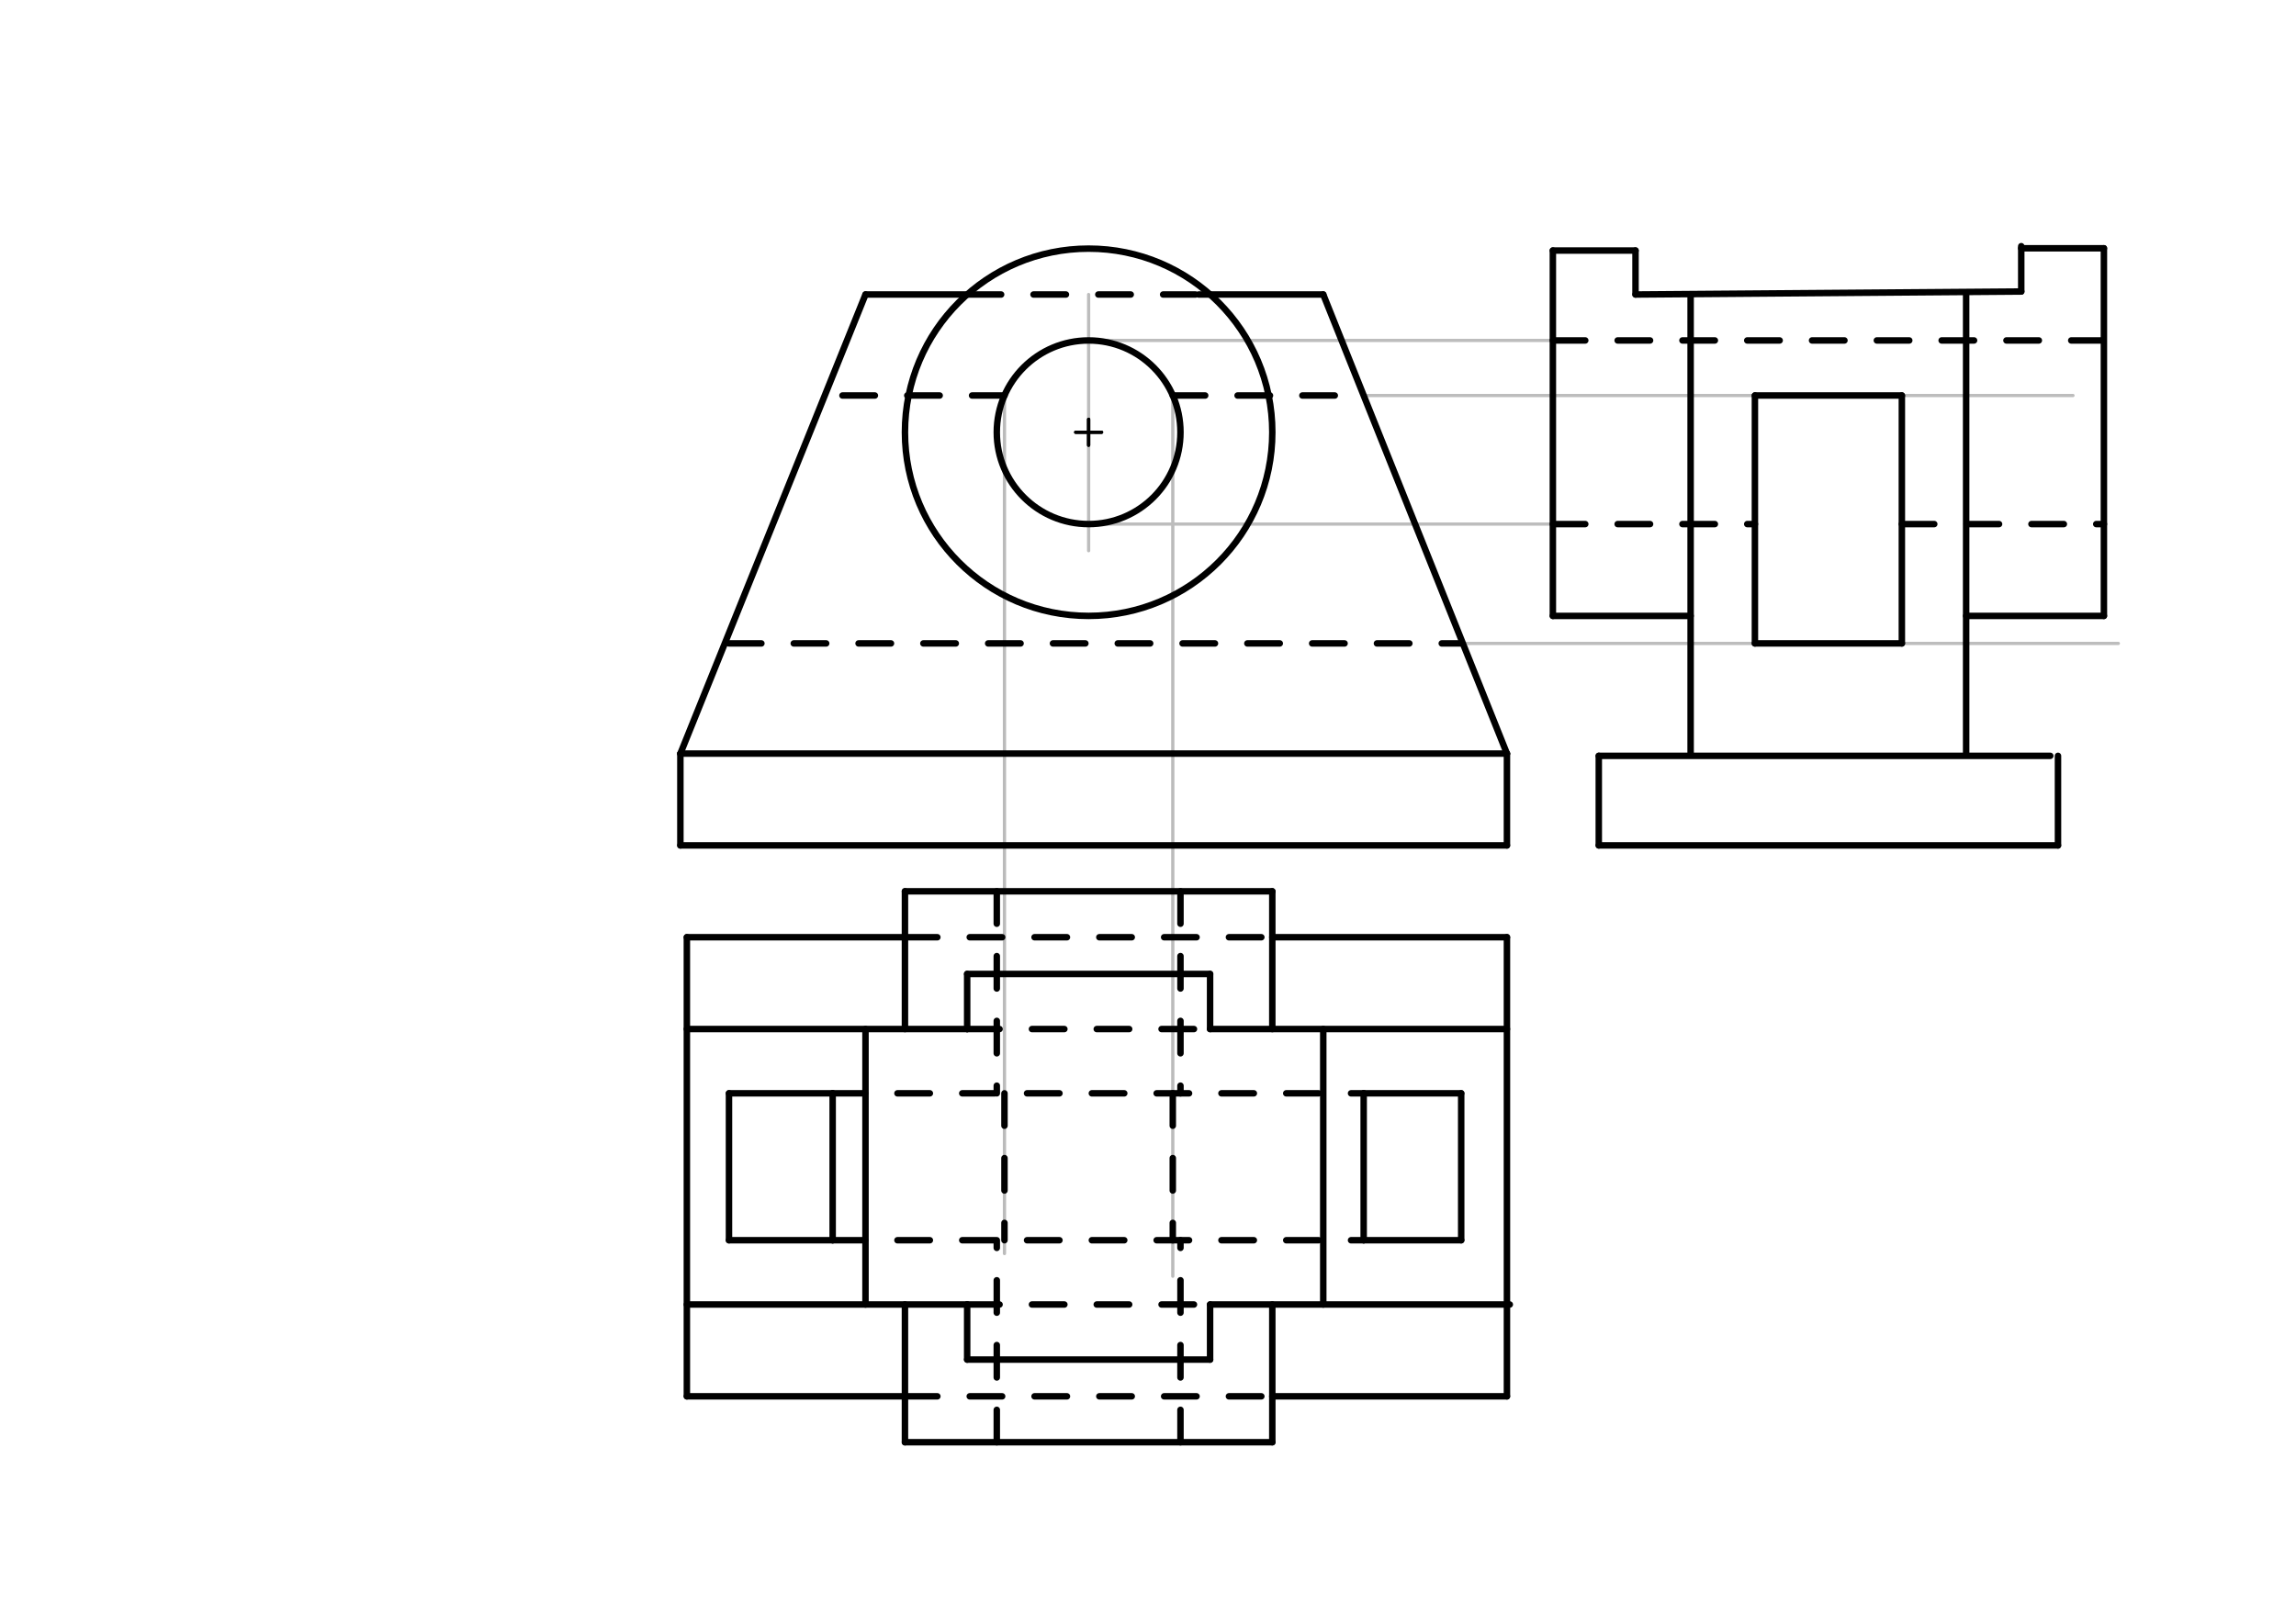 <svg xmlns="http://www.w3.org/2000/svg" class="svg--1it" height="100%" preserveAspectRatio="xMidYMid meet" viewBox="0 0 708.661 498.898" width="100%"><defs><marker id="marker-arrow" markerHeight="16" markerUnits="userSpaceOnUse" markerWidth="24" orient="auto-start-reverse" refX="24" refY="4" viewBox="0 0 24 8"><path d="M 0 0 L 24 4 L 0 8 z" stroke="inherit"></path></marker></defs><g class="aux-layer--1FB"><g class="element--2qn"><line stroke="#bbbbbb" stroke-dasharray="none" stroke-linecap="round" stroke-width="1" x1="212" x2="212" y1="289.346" y2="431.079"></line></g><g class="element--2qn"><line stroke="#bbbbbb" stroke-dasharray="none" stroke-linecap="round" stroke-width="1" x1="465.118" x2="465.118" y1="289.346" y2="431.079"></line></g><g class="element--2qn"><line stroke="#bbbbbb" stroke-dasharray="none" stroke-linecap="round" stroke-width="1" x1="310.03" x2="310.03" y1="122.102" y2="387"></line></g><g class="element--2qn"><line stroke="#bbbbbb" stroke-dasharray="none" stroke-linecap="round" stroke-width="1" x1="361.981" x2="361.981" y1="122.102" y2="394"></line></g><g class="element--2qn"><line stroke="#BDBDBD" stroke-dasharray="none" stroke-linecap="round" stroke-width="1" x1="420.898" x2="639.828" y1="122.102" y2="122.102"></line></g><g class="element--2qn"><line stroke="#BDBDBD" stroke-dasharray="none" stroke-linecap="round" stroke-width="1" x1="451" x2="653.828" y1="198.638" y2="198.638"></line></g><g class="element--2qn"><line stroke="#BDBDBD" stroke-dasharray="none" stroke-linecap="round" stroke-width="1" x1="336.005" x2="336.005" y1="90.921" y2="170.016"></line></g><g class="element--2qn"><line stroke="#BDBDBD" stroke-dasharray="none" stroke-linecap="round" stroke-width="1" x1="336.005" x2="483.828" y1="105.104" y2="105.104"></line></g><g class="element--2qn"><line stroke="#BDBDBD" stroke-dasharray="none" stroke-linecap="round" stroke-width="1" x1="336.005" x2="484.828" y1="161.797" y2="161.797"></line></g></g><g class="main-layer--3Vd"><g class="element--2qn"><line stroke="#000000" stroke-dasharray="none" stroke-linecap="round" stroke-width="2" x1="210" x2="465.118" y1="261" y2="261"></line></g><g class="element--2qn"><line stroke="#000000" stroke-dasharray="none" stroke-linecap="round" stroke-width="2" x1="210" x2="210" y1="261" y2="232.654"></line></g><g class="element--2qn"><line stroke="#000000" stroke-dasharray="none" stroke-linecap="round" stroke-width="2" x1="465.118" x2="465.118" y1="261" y2="232.654"></line></g><g class="element--2qn"><line stroke="#000000" stroke-dasharray="none" stroke-linecap="round" stroke-width="2" x1="210" x2="465.118" y1="232.654" y2="232.654"></line></g><g class="element--2qn"><line stroke="#000000" stroke-dasharray="none" stroke-linecap="round" stroke-width="2" x1="267.134" x2="210" y1="90.921" y2="232.654"></line></g><g class="element--2qn"><line stroke="#000000" stroke-dasharray="none" stroke-linecap="round" stroke-width="2" x1="408.425" x2="465.118" y1="90.921" y2="232.654"></line></g><g class="element--2qn"><g class="center--1s5"><line x1="332.005" y1="133.45" x2="340.005" y2="133.45" stroke="#000000" stroke-width="1" stroke-linecap="round"></line><line x1="336.005" y1="129.45" x2="336.005" y2="137.45" stroke="#000000" stroke-width="1" stroke-linecap="round"></line><circle class="hit--230" cx="336.005" cy="133.45" r="4" stroke="none" fill="transparent"></circle></g><circle cx="336.005" cy="133.45" fill="none" r="56.693" stroke="#000000" stroke-dasharray="none" stroke-width="2"></circle></g><g class="element--2qn"><line stroke="#000000" stroke-dasharray="10" stroke-linecap="round" stroke-width="2" x1="299" x2="370" y1="90.921" y2="90.921"></line></g><g class="element--2qn"><line stroke="#000000" stroke-dasharray="none" stroke-linecap="round" stroke-width="2" x1="267.134" x2="298.517" y1="90.921" y2="90.921"></line></g><g class="element--2qn"><line stroke="#000000" stroke-dasharray="none" stroke-linecap="round" stroke-width="2" x1="408.425" x2="370" y1="90.921" y2="90.921"></line></g><g class="element--2qn"><line stroke="#000000" stroke-dasharray="10" stroke-linecap="round" stroke-width="2" x1="225" x2="451" y1="198.638" y2="198.638"></line></g><g class="element--2qn"><g class="center--1s5"><line x1="332.005" y1="133.45" x2="340.005" y2="133.45" stroke="#000000" stroke-width="1" stroke-linecap="round"></line><line x1="336.005" y1="129.45" x2="336.005" y2="137.45" stroke="#000000" stroke-width="1" stroke-linecap="round"></line><circle class="hit--230" cx="336.005" cy="133.45" r="4" stroke="none" fill="transparent"></circle></g><circle cx="336.005" cy="133.45" fill="none" r="28.346" stroke="#000000" stroke-dasharray="none" stroke-width="2"></circle></g><g class="element--2qn"><line stroke="#000000" stroke-dasharray="10" stroke-linecap="round" stroke-width="2" x1="310.03" x2="257" y1="122.102" y2="122.102"></line></g><g class="element--2qn"><line stroke="#000000" stroke-dasharray="10" stroke-linecap="round" stroke-width="2" x1="361.981" x2="420.898" y1="122.102" y2="122.102"></line></g><g class="element--2qn"><line stroke="#000000" stroke-dasharray="none" stroke-linecap="round" stroke-width="2" x1="279.313" x2="279.313" y1="317.693" y2="275.173"></line></g><g class="element--2qn"><line stroke="#000000" stroke-dasharray="none" stroke-linecap="round" stroke-width="2" x1="392.698" x2="392.698" y1="317.693" y2="275.173"></line></g><g class="element--2qn"><line stroke="#000000" stroke-dasharray="none" stroke-linecap="round" stroke-width="2" x1="279.313" x2="392.698" y1="275.173" y2="275.173"></line></g><g class="element--2qn"><line stroke="#000000" stroke-dasharray="none" stroke-linecap="round" stroke-width="2" x1="279.313" x2="279.313" y1="402.732" y2="445.252"></line></g><g class="element--2qn"><line stroke="#000000" stroke-dasharray="none" stroke-linecap="round" stroke-width="2" x1="392.698" x2="392.698" y1="402.732" y2="445.252"></line></g><g class="element--2qn"><line stroke="#000000" stroke-dasharray="none" stroke-linecap="round" stroke-width="2" x1="392.698" x2="279.313" y1="445.252" y2="445.252"></line></g><g class="element--2qn"><line stroke="#000000" stroke-dasharray="none" stroke-linecap="round" stroke-width="2" x1="298.517" x2="212" y1="317.693" y2="317.693"></line></g><g class="element--2qn"><line stroke="#000000" stroke-dasharray="none" stroke-linecap="round" stroke-width="2" x1="298.517" x2="212" y1="402.732" y2="402.732"></line></g><g class="element--2qn"><line stroke="#000000" stroke-dasharray="none" stroke-linecap="round" stroke-width="2" x1="466" x2="373.494" y1="402.732" y2="402.732"></line></g><g class="element--2qn"><line stroke="#000000" stroke-dasharray="none" stroke-linecap="round" stroke-width="2" x1="373.494" x2="465.118" y1="317.693" y2="317.693"></line></g><g class="element--2qn"><line stroke="#000000" stroke-dasharray="none" stroke-linecap="round" stroke-width="2" x1="298.517" x2="298.517" y1="317.693" y2="300.685"></line></g><g class="element--2qn"><line stroke="#000000" stroke-dasharray="none" stroke-linecap="round" stroke-width="2" x1="373.494" x2="373.494" y1="317.693" y2="300.685"></line></g><g class="element--2qn"><line stroke="#000000" stroke-dasharray="none" stroke-linecap="round" stroke-width="2" x1="298.517" x2="373.494" y1="300.685" y2="300.685"></line></g><g class="element--2qn"><line stroke="#000000" stroke-dasharray="none" stroke-linecap="round" stroke-width="2" x1="298.517" x2="298.517" y1="402.732" y2="419.74"></line></g><g class="element--2qn"><line stroke="#000000" stroke-dasharray="none" stroke-linecap="round" stroke-width="2" x1="373.494" x2="373.494" y1="402.732" y2="419.74"></line></g><g class="element--2qn"><line stroke="#000000" stroke-dasharray="none" stroke-linecap="round" stroke-width="2" x1="298.517" x2="373.494" y1="419.74" y2="419.74"></line></g><g class="element--2qn"><line stroke="#000000" stroke-dasharray="none" stroke-linecap="round" stroke-width="2" x1="225" x2="257" y1="337.535" y2="337.535"></line></g><g class="element--2qn"><line stroke="#000000" stroke-dasharray="none" stroke-linecap="round" stroke-width="2" x1="257" x2="257" y1="337.535" y2="382.89"></line></g><g class="element--2qn"><line stroke="#000000" stroke-dasharray="none" stroke-linecap="round" stroke-width="2" x1="257" x2="225" y1="382.89" y2="382.89"></line></g><g class="element--2qn"><line stroke="#000000" stroke-dasharray="none" stroke-linecap="round" stroke-width="2" x1="225" x2="225" y1="382.89" y2="337.535"></line></g><g class="element--2qn"><line stroke="#000000" stroke-dasharray="none" stroke-linecap="round" stroke-width="2" x1="420.898" x2="451" y1="337.535" y2="337.535"></line></g><g class="element--2qn"><line stroke="#000000" stroke-dasharray="none" stroke-linecap="round" stroke-width="2" x1="451" x2="451" y1="337.535" y2="382.89"></line></g><g class="element--2qn"><line stroke="#000000" stroke-dasharray="none" stroke-linecap="round" stroke-width="2" x1="451" x2="420.898" y1="382.89" y2="382.89"></line></g><g class="element--2qn"><line stroke="#000000" stroke-dasharray="none" stroke-linecap="round" stroke-width="2" x1="420.898" x2="420.898" y1="382.89" y2="337.535"></line></g><g class="element--2qn"><line stroke="#000000" stroke-dasharray="none" stroke-linecap="round" stroke-width="2" x1="408.425" x2="408.425" y1="317.693" y2="402.732"></line></g><g class="element--2qn"><line stroke="#000000" stroke-dasharray="none" stroke-linecap="round" stroke-width="2" x1="267.134" x2="267.134" y1="317.693" y2="402.732"></line></g><g class="element--2qn"><line stroke="#000000" stroke-dasharray="none" stroke-linecap="round" stroke-width="2" x1="212" x2="212" y1="289.346" y2="431.079"></line></g><g class="element--2qn"><line stroke="#000000" stroke-dasharray="none" stroke-linecap="round" stroke-width="2" x1="465.118" x2="465.118" y1="289.346" y2="431.079"></line></g><g class="element--2qn"><line stroke="#000000" stroke-dasharray="none" stroke-linecap="round" stroke-width="2" x1="212" x2="279.313" y1="431.079" y2="431.079"></line></g><g class="element--2qn"><line stroke="#000000" stroke-dasharray="none" stroke-linecap="round" stroke-width="2" x1="392.698" x2="465.118" y1="431.079" y2="431.079"></line></g><g class="element--2qn"><line stroke="#000000" stroke-dasharray="none" stroke-linecap="round" stroke-width="2" x1="465.118" x2="392.698" y1="289.346" y2="289.346"></line></g><g class="element--2qn"><line stroke="#000000" stroke-dasharray="none" stroke-linecap="round" stroke-width="2" x1="279.313" x2="212" y1="289.346" y2="289.346"></line></g><g class="element--2qn"><line stroke="#000000" stroke-dasharray="10" stroke-linecap="round" stroke-width="2" x1="279.313" x2="392.698" y1="431.079" y2="431.079"></line></g><g class="element--2qn"><line stroke="#000000" stroke-dasharray="10" stroke-linecap="round" stroke-width="2" x1="298.517" x2="373.494" y1="317.693" y2="317.693"></line></g><g class="element--2qn"><line stroke="#000000" stroke-dasharray="10" stroke-linecap="round" stroke-width="2" x1="298.517" x2="373.494" y1="402.732" y2="402.732"></line></g><g class="element--2qn"><line stroke="#000000" stroke-dasharray="10" stroke-linecap="round" stroke-width="2" x1="279.313" x2="392.698" y1="289.346" y2="289.346"></line></g><g class="element--2qn"><line stroke="#000000" stroke-dasharray="10" stroke-linecap="round" stroke-width="2" x1="257" x2="420.898" y1="337.535" y2="337.535"></line></g><g class="element--2qn"><line stroke="#000000" stroke-dasharray="10" stroke-linecap="round" stroke-width="2" x1="257" x2="420.898" y1="382.89" y2="382.89"></line></g><g class="element--2qn"><line stroke="#000000" stroke-dasharray="10" stroke-linecap="round" stroke-width="2" x1="307.659" x2="307.659" y1="275.173" y2="337.535"></line></g><g class="element--2qn"><line stroke="#000000" stroke-dasharray="10" stroke-linecap="round" stroke-width="2" x1="364.352" x2="364.352" y1="275.173" y2="337.535"></line></g><g class="element--2qn"><line stroke="#000000" stroke-dasharray="10" stroke-linecap="round" stroke-width="2" x1="307.659" x2="307.659" y1="445.252" y2="382.89"></line></g><g class="element--2qn"><line stroke="#000000" stroke-dasharray="10" stroke-linecap="round" stroke-width="2" x1="364.352" x2="364.352" y1="445.252" y2="382.89"></line></g><g class="element--2qn"><line stroke="#000000" stroke-dasharray="10" stroke-linecap="round" stroke-width="2" x1="310.03" x2="310.03" y1="337.535" y2="382.89"></line></g><g class="element--2qn"><line stroke="#000000" stroke-dasharray="10" stroke-linecap="round" stroke-width="2" x1="361.981" x2="361.981" y1="337.535" y2="382.89"></line></g><g class="element--2qn"><line stroke="#000000" stroke-dasharray="none" stroke-linecap="round" stroke-width="2" x1="493.465" x2="493.465" y1="261" y2="233.35"></line></g><g class="element--2qn"><line stroke="#000000" stroke-dasharray="none" stroke-linecap="round" stroke-width="2" x1="635.197" x2="635.197" y1="261" y2="233.35"></line></g><g class="element--2qn"><line stroke="#000000" stroke-dasharray="none" stroke-linecap="round" stroke-width="2" x1="493.465" x2="635.197" y1="261" y2="261"></line></g><g class="element--2qn"><line stroke="#000000" stroke-dasharray="none" stroke-linecap="round" stroke-width="2" x1="493.465" x2="632.818" y1="233.35" y2="233.35"></line></g><g class="element--2qn"><line stroke="#000000" stroke-dasharray="none" stroke-linecap="round" stroke-width="2" x1="541.654" x2="587.008" y1="198.638" y2="198.638"></line></g><g class="element--2qn"><line stroke="#000000" stroke-dasharray="none" stroke-linecap="round" stroke-width="2" x1="541.654" x2="541.654" y1="198.638" y2="122.102"></line></g><g class="element--2qn"><line stroke="#000000" stroke-dasharray="none" stroke-linecap="round" stroke-width="2" x1="541.654" x2="587.008" y1="122.102" y2="122.102"></line></g><g class="element--2qn"><line stroke="#000000" stroke-dasharray="none" stroke-linecap="round" stroke-width="2" x1="587.008" x2="587.008" y1="122.102" y2="198.638"></line></g><g class="element--2qn"><line stroke="#000000" stroke-dasharray="none" stroke-linecap="round" stroke-width="2" x1="504.803" x2="504.803" y1="77.35" y2="90.921"></line></g><g class="element--2qn"><line stroke="#000000" stroke-dasharray="none" stroke-linecap="round" stroke-width="2" x1="623.858" x2="623.858" y1="76" y2="90"></line></g><g class="element--2qn"><line stroke="#000000" stroke-dasharray="none" stroke-linecap="round" stroke-width="2" x1="504.803" x2="479.291" y1="77.35" y2="77.35"></line></g><g class="element--2qn"><line stroke="#000000" stroke-dasharray="none" stroke-linecap="round" stroke-width="2" x1="623.858" x2="649.37" y1="76.65" y2="76.65"></line></g><g class="element--2qn"><line stroke="#000000" stroke-dasharray="none" stroke-linecap="round" stroke-width="2" x1="479.291" x2="479.291" y1="77.35" y2="190.143"></line></g><g class="element--2qn"><line stroke="#000000" stroke-dasharray="none" stroke-linecap="round" stroke-width="2" x1="649.37" x2="649.37" y1="76.65" y2="190.143"></line></g><g class="element--2qn"><line stroke="#000000" stroke-dasharray="none" stroke-linecap="round" stroke-width="2" x1="521.811" x2="479.291" y1="190.143" y2="190.143"></line></g><g class="element--2qn"><line stroke="#000000" stroke-dasharray="none" stroke-linecap="round" stroke-width="2" x1="606.85" x2="649.37" y1="190.143" y2="190.143"></line></g><g class="element--2qn"><line stroke="#000000" stroke-dasharray="none" stroke-linecap="round" stroke-width="2" x1="521.811" x2="521.811" y1="90.921" y2="232.654"></line></g><g class="element--2qn"><line stroke="#000000" stroke-dasharray="none" stroke-linecap="round" stroke-width="2" x1="606.85" x2="606.85" y1="90.921" y2="232.654"></line></g><g class="element--2qn"><line stroke="#000000" stroke-dasharray="none" stroke-linecap="round" stroke-width="2" x1="504.803" x2="623.858" y1="90.921" y2="90"></line></g><g class="element--2qn"><line stroke="#000000" stroke-dasharray="10" stroke-linecap="round" stroke-width="2" x1="479.291" x2="648.65" y1="105.104" y2="105.104"></line></g><g class="element--2qn"><line stroke="#000000" stroke-dasharray="10" stroke-linecap="round" stroke-width="2" x1="479.291" x2="541.654" y1="161.797" y2="161.797"></line></g><g class="element--2qn"><line stroke="#000000" stroke-dasharray="10" stroke-linecap="round" stroke-width="2" x1="587.008" x2="649.37" y1="161.797" y2="161.797"></line></g></g><g class="snaps-layer--2PT"></g><g class="temp-layer--rAP"></g></svg>